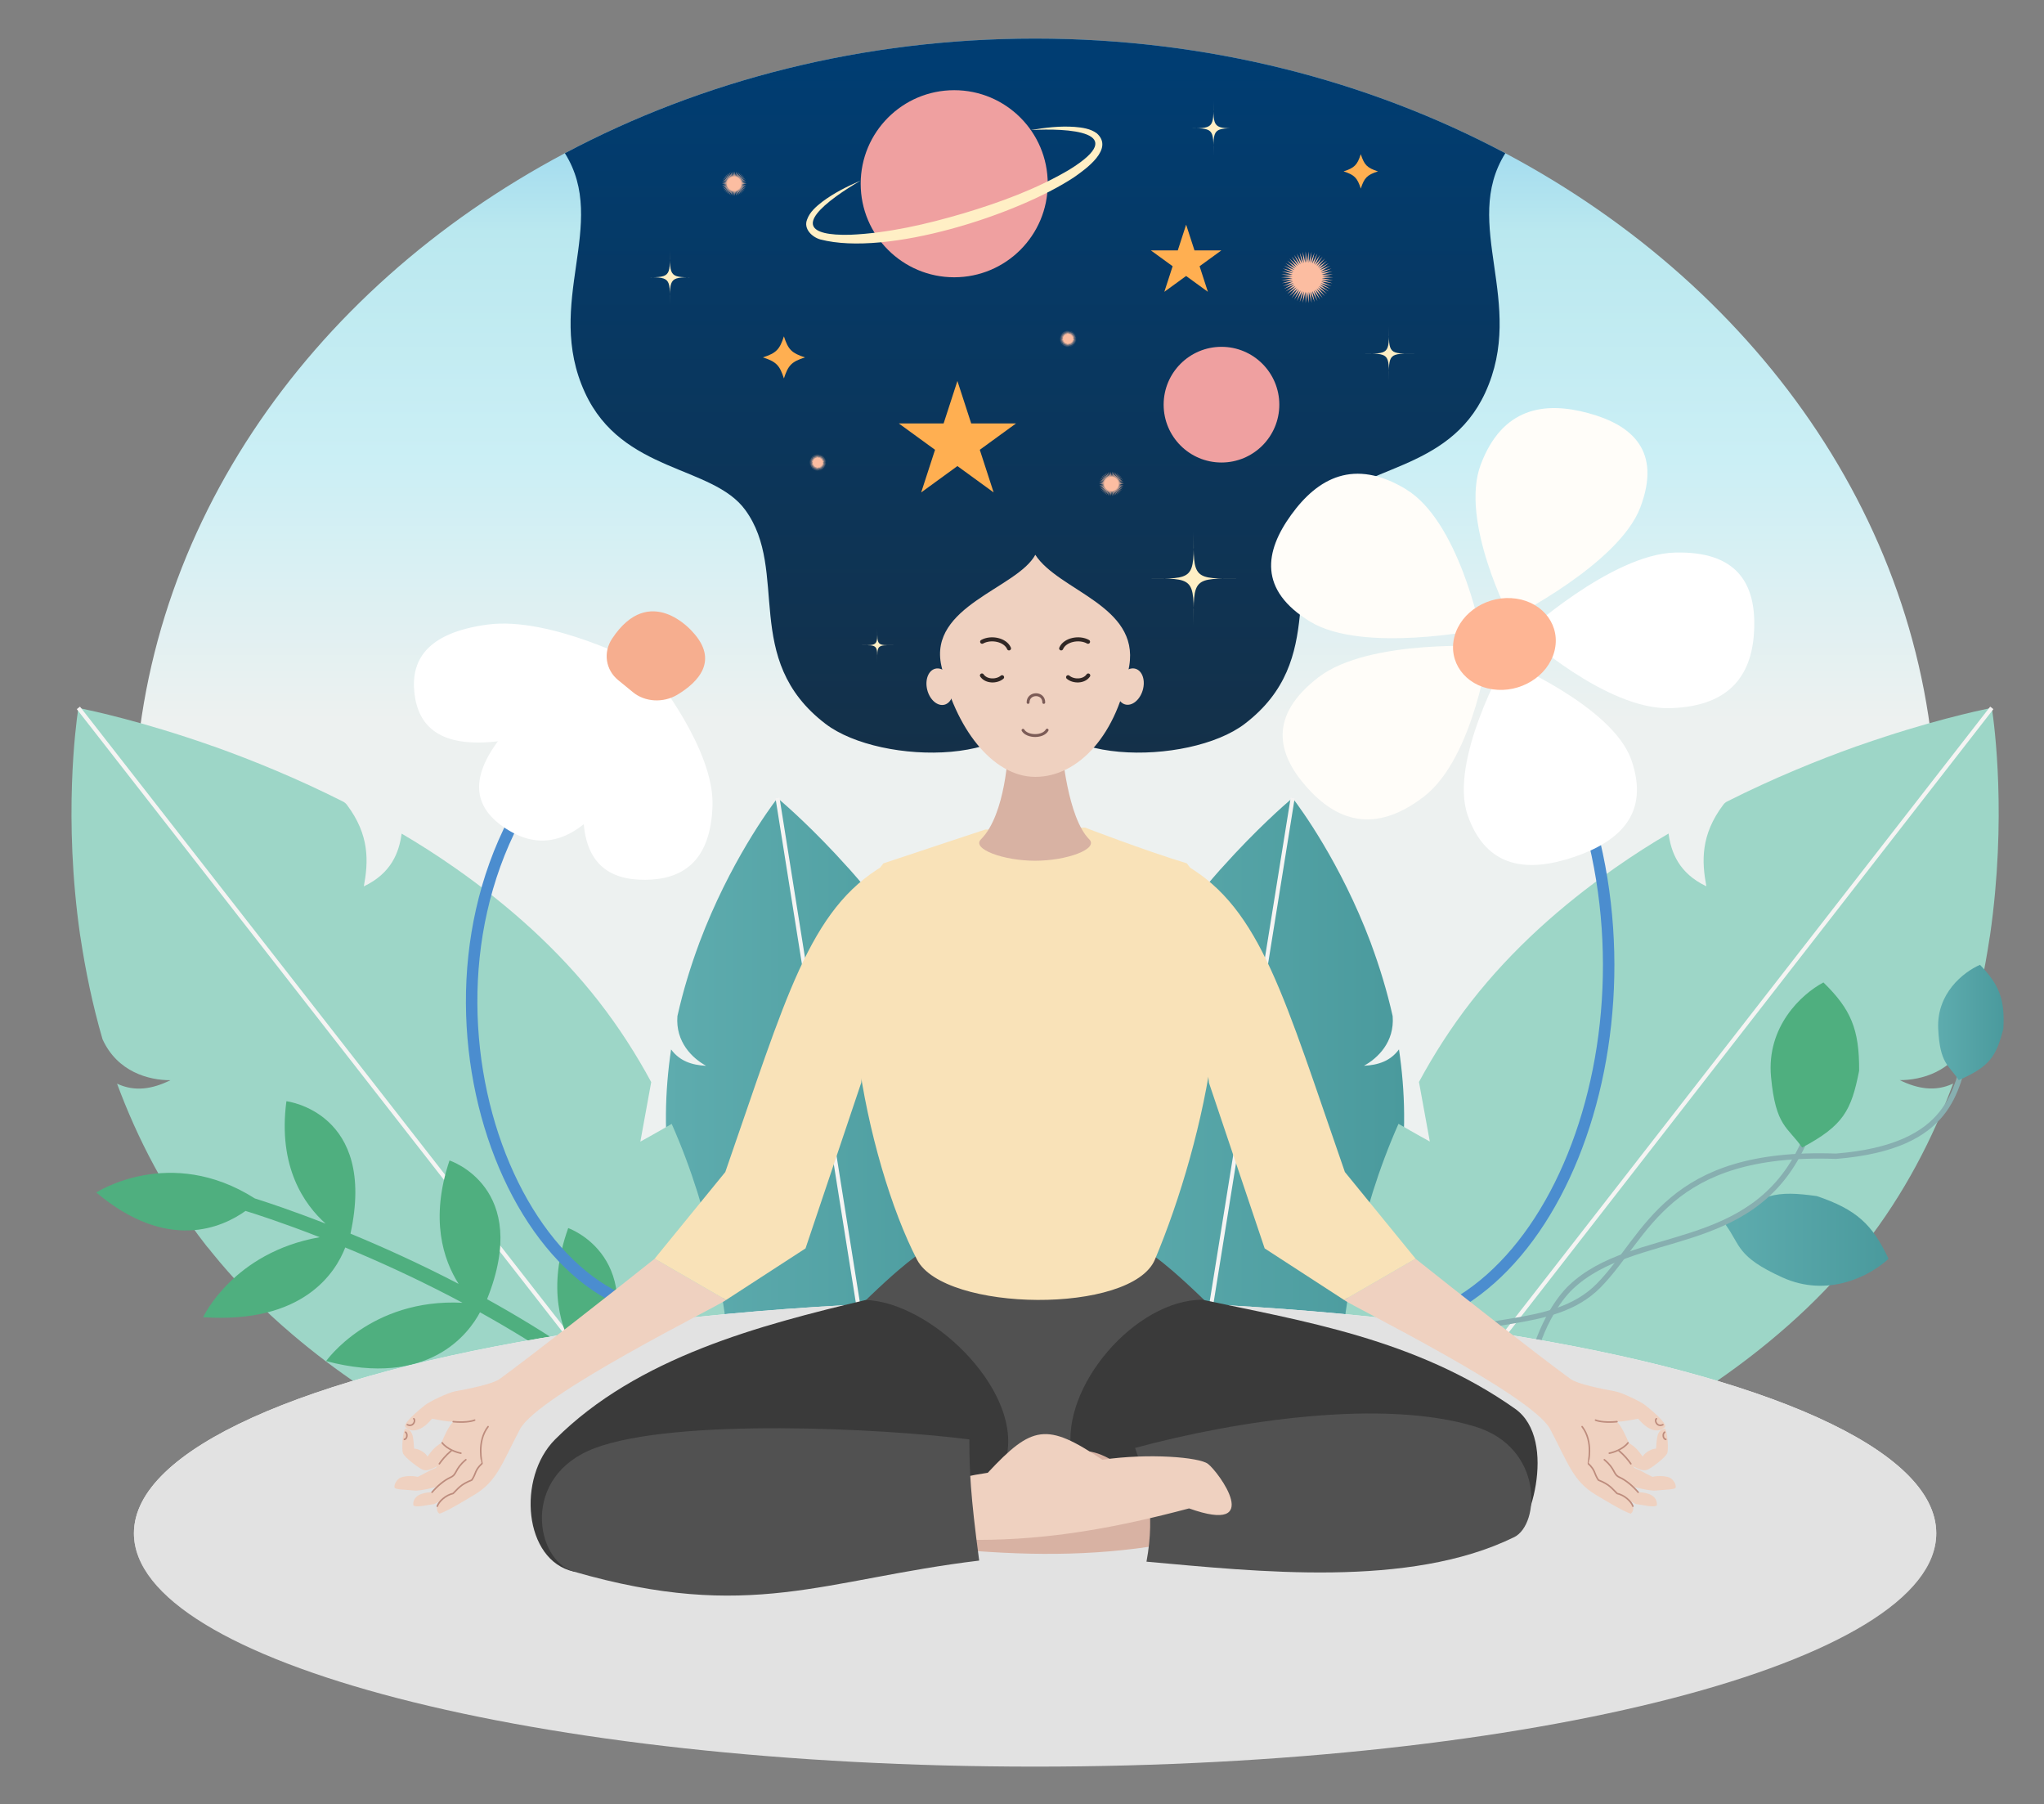 <?xml version="1.0" encoding="UTF-8"?>
<svg id="_Шар_1" data-name="Шар 1" xmlns="http://www.w3.org/2000/svg" xmlns:xlink="http://www.w3.org/1999/xlink" viewBox="0 0 505.06 445.76">
  <rect x="0" y="0" width="505.06" height="445.76" fill="#808080" stroke="none"/>
  <defs>
    <linearGradient id="_Градієнт_без_назви_20" data-name="Градієнт без назви 20" x1="255.76" y1=".35" x2="255.76" y2="177.89" gradientUnits="userSpaceOnUse">
      <stop offset="0" stop-color="#7bc6f0"/>
      <stop offset=".32" stop-color="#bae8ef"/>
      <stop offset=".64" stop-color="#cbeff5"/>
      <stop offset="1" stop-color="#edf1f0"/>
    </linearGradient>
    <linearGradient id="_Градієнт_без_назви_2" data-name="Градієнт без назви 2" x1="164.56" y1="289.97" x2="249.53" y2="289.97" gradientUnits="userSpaceOnUse">
      <stop offset="0" stop-color="#5eacae"/>
      <stop offset="1" stop-color="#4a9a9d"/>
    </linearGradient>
    <linearGradient id="_Градієнт_без_назви_2-2" data-name="Градієнт без назви 2" x1="262" y1="289.97" x2="346.97" y2="289.97" xlink:href="#_Градієнт_без_назви_2"/>
    <linearGradient id="_Градієнт_без_назви_4" data-name="Градієнт без назви 4" x1="255.77" y1="188.12" x2="255.77" y2="15.61" gradientUnits="userSpaceOnUse">
      <stop offset="0" stop-color="#143048"/>
      <stop offset="1" stop-color="#003d72"/>
    </linearGradient>
    <linearGradient id="_Градієнт_без_назви_2-3" data-name="Градієнт без назви 2" x1="426.39" y1="306.26" x2="466.65" y2="306.26" xlink:href="#_Градієнт_без_назви_2"/>
    <linearGradient id="_Градієнт_без_назви_2-4" data-name="Градієнт без назви 2" x1="478.9" y1="252.6" x2="495.09" y2="252.6" xlink:href="#_Градієнт_без_назви_2"/>
    <linearGradient id="_Градієнт_без_назви_13" data-name="Градієнт без назви 13" x1="255.76" y1="370.24" x2="255.76" y2="405.54" gradientUnits="userSpaceOnUse">
      <stop offset="0" stop-color="#f5f4f3"/>
      <stop offset="1" stop-color="#f5f4f3" stop-opacity="0"/>
    </linearGradient>
  </defs>
  <path d="m478.44,202.48c0,106.56-99.69,192.95-222.67,192.95S33.09,309.04,33.09,202.48c0-69.67,42.61-130.72,106.49-164.63,33.82-17.96,73.61-28.32,116.19-28.32s82.37,10.36,116.19,28.32c63.87,33.92,106.48,94.96,106.48,164.63Z" style="fill: url(#_Градієнт_без_назви_20); stroke-width: 0px;"/>
  <g>
    <path d="m248.27,287.88c-1.89-11.77-5.9-22.89-10.89-33.07-.1-.18-.16-.34-.26-.52-1.64-3.33-3.41-6.56-5.26-9.66-2,2.7-5,5.32-10.45,5,2.85-3.47,5.35-7.49,4.37-14.24-.05-.28-.16-.59-.34-.84-5.2-7.58-10.59-14.23-15.5-19.77-.16-.15-.29-.3-.42-.45-8.56-9.56-15.56-15.6-17.08-16.91-.2-.18-.32-.27-.32-.27,0,0-.09.1-.23.3-1.6,2.11-11.61,15.61-19.06,35.38-.04.16-.12.32-.17.48-2.03,5.48-3.87,11.42-5.28,17.73-.49,6.41,3.72,10.41,7.09,12.26-3.52-.17-6.56-1.19-8.65-4.05-1.53,10.29-1.86,21.38-.02,32.83.05.31.11.66.19.97l.11.66c1.07,5.99,2.66,11.82,4.67,17.44.06.19.12.34.18.5,14.08,39.14,47.12,67.89,50.68,70.9.2.18.32.27.32.27,0,0,.09-.1.23-.3,1.4-1.84,8.91-11.97,15.69-27.24.08-.16.13-.29.2-.45,2.13-4.82,4.18-10.14,5.92-15.89.09-.29.18-.58.28-.87,2.3-7.65,4.08-15.96,4.84-24.79-3.52.08-6.43.07-6.43.07l6.82-8.38c.04-5.54-.33-11.28-1.26-17.08Z" style="fill: url(#_Градієнт_без_назви_2); stroke-width: 0px;"/>
    <path d="m147.99,247.44c-10.14-13-22.42-23.81-35.27-32.83-.24-.16-.42-.31-.66-.46-4.21-2.94-8.51-5.68-12.82-8.21-.62,4.61-2.52,9.79-9.34,13.03,1.13-6.1,1.48-12.65-4.21-20.18-.24-.31-.6-.61-.97-.79-11.36-5.72-22.34-10.19-31.98-13.63-.3-.07-.55-.17-.81-.27-16.76-5.88-29.26-8.53-31.99-9.1-.37-.08-.57-.11-.57-.11,0,0-.04.18-.08.51-.53,3.62-3.66,26.68.5,55.61.05.22.07.47.12.7,1.2,7.99,2.93,16.44,5.42,25.02,3.68,8.1,11.45,10.14,16.78,10.13-4.39,2.15-8.74,2.94-13.19.85,5.01,13.5,12.01,27.16,21.89,39.82.27.35.57.73.88,1.05l.57.73c5.29,6.55,11.11,12.56,17.3,18.03.2.18.38.33.55.48,43.18,38.06,102.42,50.88,108.75,52.15.36.08.57.11.57.11,0,0,.04-.18.08-.51.47-3.17,2.82-20.45.85-43.49-.01-.25-.04-.44-.05-.69-.63-7.27-1.7-15.09-3.42-23.22-.08-.41-.16-.83-.25-1.24-2.31-10.8-5.7-22.07-10.67-33.28-4.21,2.45-7.74,4.38-7.74,4.38l2.68-14.71c-3.64-6.74-7.92-13.45-12.92-19.87Z" style="fill: #9dd6c7; stroke-width: 0px;"/>
    <path d="m262,304.96l6.82,8.38s-2.91.01-6.43-.07c.76,8.83,2.54,17.15,4.84,24.79.09.29.18.58.28.87,1.74,5.75,3.79,11.07,5.92,15.89.08.16.13.29.2.45,6.78,15.27,14.29,25.4,15.69,27.24.14.2.23.3.23.3,0,0,.12-.09.32-.27,3.56-3.01,36.6-31.77,50.68-70.9.06-.16.12-.31.18-.5,2.01-5.62,3.61-11.46,4.67-17.44l.11-.66c.08-.31.14-.66.19-.97,1.84-11.45,1.51-22.54-.02-32.83-2.09,2.87-5.12,3.88-8.65,4.05,3.38-1.85,7.59-5.85,7.09-12.26-1.41-6.3-3.26-12.25-5.28-17.73-.04-.16-.12-.32-.17-.48-7.45-19.77-17.46-33.28-19.06-35.38-.14-.2-.23-.3-.23-.3,0,0-.12.09-.32.27-1.53,1.31-8.52,7.35-17.08,16.91-.13.15-.26.3-.42.45-4.9,5.54-10.3,12.19-15.5,19.77-.18.24-.3.55-.34.84-.98,6.75,1.52,10.77,4.37,14.24-5.45.32-8.45-2.3-10.45-5-1.85,3.1-3.61,6.33-5.26,9.66-.1.18-.16.34-.26.52-4.99,10.18-9,21.31-10.89,33.07-.93,5.8-1.3,11.54-1.26,17.08Z" style="fill: url(#_Градієнт_без_назви_2-2); stroke-width: 0px;"/>
    <path d="m350.62,267.3l2.68,14.71s-3.53-1.93-7.74-4.38c-4.97,11.22-8.36,22.48-10.67,33.28-.08.41-.16.82-.25,1.24-1.73,8.13-2.79,15.95-3.42,23.22-.01.25-.04.44-.05.69-1.97,23.04.38,40.33.85,43.49.04.33.08.51.08.51,0,0,.2-.03.57-.11,6.33-1.27,65.57-14.09,108.75-52.15.17-.15.35-.3.55-.48,6.19-5.48,12.02-11.48,17.3-18.03l.57-.73c.31-.32.61-.7.88-1.05,9.87-12.65,16.87-26.32,21.89-39.82-4.44,2.08-8.8,1.29-13.19-.85,5.33,0,13.1-2.03,16.78-10.13,2.5-8.58,4.22-17.02,5.42-25.02.05-.22.07-.47.12-.7,4.16-28.93,1.04-51.99.5-55.61-.04-.33-.08-.51-.08-.51,0,0-.2.03-.57.11-2.73.57-15.23,3.23-31.99,9.1-.26.1-.51.2-.81.27-9.64,3.44-20.62,7.91-31.98,13.63-.38.18-.73.47-.97.79-5.69,7.53-5.34,14.07-4.21,20.18-6.82-3.24-8.72-8.43-9.34-13.03-4.31,2.53-8.61,5.27-12.82,8.21-.24.16-.42.31-.66.46-12.85,9.01-25.12,19.83-35.27,32.83-5,6.41-9.28,13.13-12.92,19.87Z" style="fill: #9dd6c7; stroke-width: 0px;"/>
    <line x1="19.37" y1="174.88" x2="179.44" y2="380.07" style="fill: none; stroke: #f5f4f3; stroke-miterlimit: 10;"/>
    <line x1="192.12" y1="197.14" x2="221.65" y2="382.54" style="fill: none; stroke: #f5f4f3; stroke-miterlimit: 10;"/>
    <line x1="319.41" y1="197.14" x2="289.56" y2="382.81" style="fill: none; stroke: #f5f4f3; stroke-miterlimit: 10;"/>
    <line x1="492.16" y1="174.88" x2="332.66" y2="379.96" style="fill: none; stroke: #f5f4f3; stroke-miterlimit: 10;"/>
  </g>
  <path d="m366.98,97.04c-9.17,19.86-31.45,17.82-39.58,28.93-11.06,15.11,1.08,36.89-19.85,52.86-13.68,10.44-51.78,10.69-51.78-8.26.1-.2.09-.77,0-1.66-.09.89-.1,1.46,0,1.66,0,18.95-38.1,18.7-51.78,8.26-20.93-15.97-8.79-37.75-19.85-52.86-8.13-11.11-30.41-9.07-39.58-28.93-10.27-22.24,6.01-41.68-4.98-59.19,33.82-17.96,73.61-28.32,116.19-28.32s82.37,10.36,116.19,28.32c-10.99,17.51,5.29,36.95-4.98,59.19Z" style="fill: url(#_Градієнт_без_назви_4); stroke-width: 0px;"/>
  <g>
    <g>
      <path d="m466.65,310.98c-4.59,4.25-15.01,9.71-26.28,4.58-11.28-5.13-10.27-7.91-13.97-12.99,8.51-7.87,12.62-8.47,22.54-7.08,9.75,3.31,13.7,6.95,17.71,15.49Z" style="fill: url(#_Градієнт_без_назви_2-3); stroke-width: 0px;"/>
      <path d="m445.52,282.7c-12.67,27.56-41.82,20.51-57.38,35.31-2.83,2.69-8.45,10.05-10.73,23.59" style="fill: none; stroke: #87afb0; stroke-width: 1.32px;"/>
      <path d="m450.56,242.7c-5.52,2.94-14.1,10.99-12.95,23.33,1.15,12.34,4.1,12.3,7.69,17.46,10.23-5.45,12.14-9.15,14.08-18.97.07-10.29-2.07-15.23-8.82-21.81Z" style="fill: #4faf7f; stroke-width: 0px;"/>
    </g>
    <g>
      <path d="m352.65,333.25c10.7-9.18,30.89-3.93,42.42-15.71,12.13-12.4,16.75-33.4,58.59-31.9,29.04-2.35,29.49-16.84,32.51-26.21" style="fill: none; stroke: #87afb0; stroke-width: 1.32px;"/>
      <path d="m489.25,238.35c-4.17,1.82-10.76,7.1-10.33,15.84.43,8.74,2.61,8.85,5.08,12.65,7.72-3.38,9.26-5.89,11.02-12.72.4-7.25-1.01-10.82-5.77-15.77Z" style="fill: url(#_Градієнт_без_назви_2-4); stroke-width: 0px;"/>
    </g>
  </g>
  <path d="m140.4,303.39c-5.32,14.92-1.77,25.21,2.01,31.13-7.53-5.16-15.02-9.67-22.06-13.57,11.1-27.69-9.28-34.26-9.28-34.26-4.88,14.52-1.52,24.55,2.25,30.48-.03-.02-.06-.03-.1-.05-9.64-5.01-18.78-9.12-26.62-12.36,6.56-30.05-15.83-32.71-15.83-32.71-2.16,16.26,4.45,25.56,9.69,30.24-8.35-3.26-14.61-5.32-17.5-6.23-20.97-13.31-39.17-1.46-39.17-1.46,17.63,14.8,31.12,8.66,36.88,4.55,2.26.69,8.97,2.83,18.33,6.49-21.43,3.77-28.81,19.77-28.81,19.77,24.77,1.65,32.72-11.03,35.12-17.23,7.69,3.18,16.6,7.21,26,12.09.98.51,1.97,1.03,2.97,1.57-22.75-1.15-33.7,14.41-33.7,14.41,25.46,6.71,35.31-6.95,38.02-12.06,7.38,4.1,15.25,8.89,23.15,14.39-21.9-.95-32.74,13.9-32.74,13.9,23.79,6.75,34.62-5.78,38.09-11.39,3.19,2.34,1.76,1.24,4.77,3.66.64.51,1.27,1.22,1.27,1.22l.6-3.11s-.63-.57-1.46-1.2c-2.43-1.87-.85-.69-3.73-2.79,12.53-28.37-8.17-35.49-8.17-35.49Z" style="fill: #4faf7f; stroke-width: 0px;"/>
  <g>
    <path d="m371.73,159.09c2.24,3.84,4.37,7.71,6.39,11.58,37.44,57.51,16.26,140.8-26.45,155.16" style="fill: none; stroke: #4b8dcf; stroke-linecap: round; stroke-linejoin: round; stroke-width: 2.83px;"/>
    <g>
      <path d="m405.3,125.38c-5.32,14.01-32.12,27.39-32.12,27.39,0,0-12.6-24.04-7.28-38.05,5.31-14.01,15.66-15.62,26.53-12.67,10.88,2.94,18.19,9.33,12.87,23.33Z" style="fill: #fffdf9; stroke-width: 0px;"/>
      <path d="m362.64,201.34c-4.65-13.38,9.36-38.05,9.36-38.05,0,0,26.45,11.07,31.1,24.45,4.66,13.38-3.07,20.24-14.25,24-11.18,3.76-21.56,2.98-26.22-10.39Z" style="fill: #fff; stroke-width: 0px;"/>
      <path d="m412.62,174.95c-15.74.43-36.15-18.22-36.15-18.22,0,0,21.63-19.79,37.37-20.22,15.74-.43,19.95,8.06,19.62,18.67-.33,10.62-5.11,19.34-20.84,19.77Z" style="fill: #fff; stroke-width: 0px;"/>
      <path d="m347.45,120.9c12.9,7.83,18.3,34.64,18.3,34.64,0,0-29.06,5.89-41.96-1.94-12.9-7.83-11.28-17.39-4.74-26.42,6.53-9.03,15.51-14.12,28.41-6.29Z" style="fill: #fffdf9; stroke-width: 0px;"/>
      <path d="m325.82,167.29c12.46-9.56,42.12-7.58,42.12-7.58,0,0-3.65,27.54-16.12,37.1-12.46,9.56-21.84,5.69-29.03-2.46-7.18-8.15-9.44-17.49,3.02-27.05Z" style="fill: #fffdf9; stroke-width: 0px;"/>
      <path d="m384.08,160.91c-1.62,6.19-8.46,10.39-15.28,9.38-6.83-1-11.04-6.83-9.42-13.02,1.62-6.18,8.45-10.39,15.28-9.38,6.82,1,11.04,6.83,9.42,13.02Z" style="fill: #feb594; stroke-width: 0px;"/>
    </g>
  </g>
  <g>
    <path d="m141.4,182.76c-47.19,48.97-20.23,137.02,23.01,141.33" style="fill: none; stroke: #4b8dcf; stroke-linecap: round; stroke-linejoin: round; stroke-width: 2.83px;"/>
    <g>
      <path d="m176.06,199.14c.52-14.08-14.74-32.76-14.74-32.76,0,0-16.64,18.92-17.16,33-.52,14.08,6.48,18.04,15.29,17.97,8.81-.07,16.1-4.14,16.61-18.21Z" style="fill: #fff; stroke-width: 0px;"/>
      <path d="m149.67,198.13c9.38-11.54,9.23-35.27,9.23-35.27,0,0-25.22,7.1-34.61,18.64-9.38,11.54-6.38,18.56.63,23.15,7.01,4.59,15.37,5.02,24.75-6.52Z" style="fill: #fff; stroke-width: 0px;"/>
      <path d="m123.86,183.03c15.39-2.05,34.28-19.15,34.28-19.15,0,0-22.22-11.63-37.61-9.59-15.39,2.05-19.04,9.06-18.12,17,.92,7.93,6.05,13.78,21.44,11.74Z" style="fill: #fff; stroke-width: 0px;"/>
      <path d="m156.4,171.01c2.99,2.44,7.49,2.7,10.98.61,5.13-3.09,10.4-8.44,3.67-15.61,0,0-10.48-12.31-19.8,1.76-2.26,3.41-1.62,7.71,1.52,10.27l3.64,2.97Z" style="fill: #f6ae8f; stroke-width: 0px;"/>
    </g>
  </g>
  <path d="m478.44,378.79c0,31.83-99.69,57.64-222.67,57.64s-222.68-25.81-222.68-57.64c0-20.81,42.61-39.05,106.49-49.18,33.82-5.37,73.61-8.46,116.19-8.46s82.37,3.1,116.19,8.46c63.87,10.13,106.48,28.37,106.48,49.18Z" style="fill: url(#_Градієнт_без_назви_13); stroke-width: 0px;"/>
  <path d="m478.44,378.79c0,31.83-99.69,57.64-222.67,57.64s-222.68-25.81-222.68-57.64c0-20.81,42.61-39.05,106.49-49.18,33.82-5.37,73.61-8.46,116.19-8.46s82.37,3.1,116.19,8.46c63.87,10.13,106.48,28.37,106.48,49.18Z" style="fill: #e2e2e2; stroke-width: 0px;"/>
  <g>
    <path d="m404.78,368.65c-.36-.47-.62-.7-1.29-1.36.41.1,4.24,1.07,5.54.94,2.56-.26,4.97-.2,5.03-.78.09-.99-.7-1.92-1.26-2.28-.79-.52-3.04-.69-4.48-.32-1.36-.62-2.7-1.52-4.5-2.21-1.58-2.5-3.24-4.07-1.37-6.22-.62-1.54-1.81-4.11-2.91-5.21,1.57,0,3.42-.38,5.23-.74,3.49,4.19,5.98,2.87,6.66,1.99.46-.89-3.24-3.99-4.86-5.29-1.23-.99-5.81-3.14-7.47-3.45-3.37-.63-9.28-1.77-11.04-3.06-7.93-5.78-28.25-21.68-38.31-29.72l-17.65,10.21c2.01,1.52,46.47,23.44,50.94,31.91s5.66,12.85,11.25,16.2c.96.57,2.42,1.46,3.91,2.31,1.78,1.02,3.61,2.01,4.7,2.37.67-.25,1.22-1.93-.31-3.21.21.07,1.49.82,1.71.85,1.61.18,4.63.99,5.11.25.17-2.27-2.15-3.18-4.64-3.18Z" style="fill: #efd1c0; stroke-width: 0px;"/>
    <path d="m403.48,372.1c-.4-1.2-2.08-2.74-3.91-3.15-1.27-1.22-1.8-2.2-4.61-3.31-1.15-1.68-.66-2.35-2.53-4.09-.06-.06,1.42-5.31-1.5-9.11" style="fill: none; stroke: #bd8c7d; stroke-linecap: round; stroke-linejoin: round; stroke-width: .38px;"/>
    <path d="m404.78,368.65c-1.19-1.4-2.89-2.91-4.58-3.68s-.92-1.96-3.78-4.36" style="fill: none; stroke: #bd8c7d; stroke-linecap: round; stroke-linejoin: round; stroke-width: .38px;"/>
    <path d="m401.26,355.81c2.93,1.44,3.55,2.62,4.64,4.02.56-1.04,2.28-1.97,3.29-1.95.25-1.92-.03-4.72,2.24-4.93.66.98.86,5.34.53,6.06-.53,1.13-3.47,3.31-4.43,3.85-1.11.63-1.88.54-4.57-.93-2.15-1.18-3.4-1.71-3.79-3.29-.23-.95.02-.8.44-1.68.23-.48,1.17-1.36,1.65-1.13Z" style="fill: #efd1c0; stroke-width: 0px;"/>
    <path d="m399.54,351.21c-2.39.26-4.43-.01-5.29-.38" style="fill: none; stroke: #bd8c7d; stroke-linecap: round; stroke-linejoin: round; stroke-width: .38px;"/>
    <path d="m410.89,351.96c-1.51.69-2.15-1.1-1.6-1.47" style="fill: none; stroke: #bd8c7d; stroke-linecap: round; stroke-linejoin: round; stroke-width: .38px;"/>
    <path d="m411.61,355.59c-.72-.1-.84-1.41-.29-1.78" style="fill: none; stroke: #bd8c7d; stroke-linecap: round; stroke-linejoin: round; stroke-width: .38px;"/>
    <path d="m402.28,356.43c-1.27,1.64-3.71,2.41-4.63,2.57" style="fill: none; stroke: #bd8c7d; stroke-linecap: round; stroke-linejoin: round; stroke-width: .38px;"/>
    <path d="m402.97,361.62c-.56-.8-1.44-1.97-2.98-3.27" style="fill: none; stroke: #bd8c7d; stroke-linecap: round; stroke-linejoin: round; stroke-width: .38px;"/>
  </g>
  <path d="m255.77,367.06c-28.59,4.09-58.94-25.55-45.37-42.37,13.36-13.37,17.53-15.4,17.53-15.4l27.84,5.53,27.84-5.53s4.17,2.03,17.53,15.4c13.57,16.82-16.78,46.46-45.37,42.37Z" style="fill: #515151; stroke-width: 0px;"/>
  <path d="m218.28,213.29c9.83-3.29,25.16-8.35,25.16-8.35l24.65-.5s14.38,5.56,25.16,8.84c15.41,19.11,4.53,68.47-7.88,97.89-5.71,13.54-52.01,13.04-58.79,0-12.45-23.97-23.84-78.87-8.29-97.89Z" style="fill: #f9e2b8; stroke-width: 0px;"/>
  <g>
    <path d="m106.75,368.65c.36-.47.62-.7,1.29-1.36-.41.1-4.24,1.07-5.54.94-2.56-.26-4.97-.2-5.03-.78-.09-.99.7-1.92,1.26-2.28.79-.52,3.04-.69,4.48-.32,1.36-.62,2.7-1.52,4.5-2.21,1.58-2.5,3.24-4.07,1.37-6.22.62-1.54,1.81-4.11,2.91-5.21-1.57,0-3.42-.38-5.23-.74-3.49,4.19-5.98,2.87-6.66,1.99-.46-.89,3.24-3.99,4.86-5.29,1.23-.99,5.81-3.14,7.47-3.45,3.37-.63,9.28-1.77,11.04-3.06,7.93-5.78,28.25-21.68,38.31-29.72l17.65,10.21c-2.01,1.52-46.47,23.44-50.94,31.91s-5.66,12.85-11.25,16.2c-.96.57-2.42,1.46-3.91,2.31-1.78,1.02-3.61,2.01-4.7,2.37-.67-.25-1.22-1.93.31-3.21-.21.07-1.49.82-1.71.85-1.61.18-4.63.99-5.11.25-.17-2.27,2.15-3.18,4.64-3.18Z" style="fill: #efd1c0; stroke-width: 0px;"/>
    <path d="m108.05,372.1c.4-1.2,2.08-2.74,3.91-3.15,1.27-1.22,1.8-2.2,4.61-3.31,1.15-1.68.66-2.35,2.53-4.09.06-.06-1.42-5.31,1.5-9.11" style="fill: none; stroke: #bd8c7d; stroke-linecap: round; stroke-linejoin: round; stroke-width: .38px;"/>
    <path d="m106.75,368.65c1.19-1.4,2.89-2.91,4.58-3.68s.92-1.96,3.78-4.36" style="fill: none; stroke: #bd8c7d; stroke-linecap: round; stroke-linejoin: round; stroke-width: .38px;"/>
    <path d="m110.27,355.81c-2.93,1.44-3.55,2.62-4.64,4.02-.56-1.04-2.28-1.97-3.29-1.95-.25-1.92.03-4.72-2.24-4.93-.66.98-.86,5.34-.53,6.06.53,1.13,3.47,3.31,4.43,3.85,1.11.63,1.88.54,4.57-.93,2.15-1.18,3.4-1.71,3.79-3.29.23-.95-.02-.8-.44-1.68-.23-.48-1.17-1.36-1.65-1.13Z" style="fill: #efd1c0; stroke-width: 0px;"/>
    <path d="m111.99,351.21c2.39.26,4.43-.01,5.29-.38" style="fill: none; stroke: #bd8c7d; stroke-linecap: round; stroke-linejoin: round; stroke-width: .38px;"/>
    <path d="m100.64,351.96c1.51.69,2.15-1.1,1.6-1.47" style="fill: none; stroke: #bd8c7d; stroke-linecap: round; stroke-linejoin: round; stroke-width: .38px;"/>
    <path d="m99.92,355.59c.72-.1.84-1.41.29-1.78" style="fill: none; stroke: #bd8c7d; stroke-linecap: round; stroke-linejoin: round; stroke-width: .38px;"/>
    <path d="m109.25,356.43c1.27,1.64,3.71,2.41,4.63,2.57" style="fill: none; stroke: #bd8c7d; stroke-linecap: round; stroke-linejoin: round; stroke-width: .38px;"/>
    <path d="m108.56,361.62c.56-.8,1.44-1.97,2.98-3.27" style="fill: none; stroke: #bd8c7d; stroke-linecap: round; stroke-linejoin: round; stroke-width: .38px;"/>
  </g>
  <path d="m332.32,289.56c-15-43.06-20.67-64.97-39.21-75.78l5.61,53.69,13.77,40.94,19.63,12.74,17.65-10.21-17.45-21.39Z" style="fill: #f9e2b8; stroke-width: 0px;"/>
  <path d="m373.09,379.76c4.44,0,12.2-24.04,1.26-31.75-24.59-17.34-52.92-21.72-77.24-26.92-16.41-.05-35.15,21.4-32.34,37.9,4.3,25.26,108.31,20.77,108.31,20.77Z" style="fill: #3a3a3a; stroke-width: 0px;"/>
  <path d="m179.21,289.56c15-43.06,20.67-64.97,39.21-75.78l-5.61,53.69-13.77,40.94-19.63,12.74-17.65-10.21,17.45-21.39Z" style="fill: #f9e2b8; stroke-width: 0px;"/>
  <path d="m287.24,381.59c21.75-3.66,26.94-16.45-5.32-15.92-12.7-9.72-16.39-9.94-28.45,1.52-11.61.25-23.71,3.35-25.56,5.32-2.31,2.45-10.92,19.77,6.42,10.09,18.36,1.71,35.11,1.99,52.91-1Z" style="fill: #d8b2a3; stroke-width: 0px;"/>
  <path d="m374.12,379.76c6.43-3.16,7.33-22.16-9.65-27.34-22.59-6.9-58.62-1.59-84,5.28,2.68,7.56,5.12,15.79,2.82,28.1,27.18,2.42,64.94,6.66,90.82-6.05Z" style="fill: #515151; stroke-width: 0px;"/>
  <path d="m141.76,388.24c-12.35-2.72-14.06-23.18-4.59-32.65,20.32-20.32,50.76-28.27,76.76-34.44,15.81.55,37.76,21.35,34.95,37.85-4.3,25.26-107.12,29.24-107.12,29.24Z" style="fill: #3a3a3a; stroke-width: 0px;"/>
  <path d="m241.47,380.42c-22.06,0-29.29-11.76,2.6-16.58,10.92-11.69,14.51-12.52,28.31-3.22,11.49-1.68,23.94-.63,26.09,1.01,2.68,2.04,14.05,17.68-4.66,11.01-17.82,4.73-34.29,7.78-52.34,7.78Z" style="fill: #efd1c0; stroke-width: 0px;"/>
  <path d="m141.76,388.24c-9.42-2.72-13.29-23.6,5.29-30.52,20.03-7.46,71.24-4.86,92.47-2.12.02,7.62.23,13.43,2.43,29.93-38.45,4.64-56.54,15.32-100.19,2.72Z" style="fill: #515151; stroke-width: 0px;"/>
  <g>
    <path d="m249.1,185.29h13.33s1.33,16.68,6.72,22.06c2.37,2.37-5.51,5.29-13.38,5.29s-15.75-2.93-13.38-5.29c6.19-6.19,6.72-22.06,6.72-22.06Z" style="fill: #d8b2a3; stroke-width: 0px;"/>
    <path d="m255.82,137.06c5.78,8.93,25.69,12.48,23.21,27.43-2.81,16.97-12.54,27.43-23.21,27.43s-19.86-12.28-23.21-27.43c-3.28-14.79,18.7-19.13,23.21-27.43Z" style="fill: #efd1c0; stroke-width: 0px;"/>
    <g>
      <ellipse cx="279.26" cy="169.6" rx="4.59" ry="3.21" transform="translate(37.58 389.46) rotate(-73.56)" style="fill: #efd1c0; stroke-width: 0px;"/>
      <ellipse cx="232.24" cy="169.62" rx="3.21" ry="4.59" transform="translate(-34.84 62.97) rotate(-14.37)" style="fill: #efd1c0; stroke-width: 0px;"/>
    </g>
    <path d="m257.91,173.53c0-2.59-3.88-2.5-3.88,0" style="fill: none; stroke: #7c5c57; stroke-linecap: round; stroke-linejoin: round; stroke-width: .71px;"/>
    <g>
      <path d="m262.21,160.18c.88-2.11,4.41-2.88,6.64-1.64" style="fill: none; stroke: #302725; stroke-linecap: round; stroke-linejoin: round; stroke-width: 1px;"/>
      <path d="m263.92,167.3c1.29,1.11,3.91,1.14,4.98-.43" style="fill: none; stroke: #302725; stroke-linecap: round; stroke-linejoin: round; stroke-width: 1px;"/>
    </g>
    <g>
      <path d="m249.32,160.18c-.88-2.11-4.41-2.88-6.64-1.64" style="fill: none; stroke: #302725; stroke-linecap: round; stroke-linejoin: round; stroke-width: 1px;"/>
      <path d="m247.61,167.3c-1.29,1.11-3.91,1.14-4.98-.43" style="fill: none; stroke: #302725; stroke-linecap: round; stroke-linejoin: round; stroke-width: 1px;"/>
    </g>
    <path d="m252.78,180.4c1.04,1.72,4.92,1.79,5.96-.04" style="fill: none; stroke: #7c5c57; stroke-linecap: round; stroke-linejoin: round; stroke-width: .71px;"/>
  </g>
  <g>
    <path d="m236.56,94.08l3.42,10.53h11.07l-8.95,6.51,3.42,10.53-8.95-6.51-8.95,6.51,3.42-10.53-8.95-6.51h11.07l3.42-10.53Z" style="fill: #ffaf51; stroke-width: 0px;"/>
    <path d="m293.1,55.54l2.05,6.32h6.64l-5.38,3.91,2.05,6.32-5.38-3.91-5.38,3.91,2.05-6.32-5.38-3.91h6.65l2.05-6.32Z" style="fill: #ffaf51; stroke-width: 0px;"/>
    <path d="m198.9,88.29c-3.28,1.06-4.14,1.92-5.2,5.2-1.06-3.28-1.92-4.14-5.2-5.2,3.28-1.06,4.14-1.92,5.2-5.2,1.06,3.28,1.92,4.14,5.2,5.2Z" style="fill: #ffaf51; stroke-width: 0px;"/>
    <path d="m340.49,42.34c-2.68.87-3.38,1.57-4.25,4.25-.87-2.68-1.57-3.38-4.25-4.25,2.68-.87,3.38-1.57,4.25-4.25.87,2.68,1.57,3.38,4.25,4.25Z" style="fill: #ffaf51; stroke-width: 0px;"/>
    <path d="m306.39,142.93c-11.61-.09-11.53-.17-11.44,11.44.09-11.61.17-11.53-11.44-11.44,11.61.09,11.53.17,11.44-11.44-.09,11.61-.17,11.53,11.44,11.44Z" style="fill: #ffefc5; stroke-width: 0px;"/>
    <path d="m220.84,159.39c-4.13-.03-4.11-.06-4.07,4.07.03-4.13.06-4.11-4.07-4.07,4.13.03,4.11.06,4.07-4.07-.03,4.13-.06,4.11,4.07,4.07Z" style="fill: #ffefc5; stroke-width: 0px;"/>
    <path d="m349.91,87.36c-6.82-.05-6.78-.1-6.72,6.72.05-6.82.1-6.78-6.72-6.72,6.82.05,6.78.1,6.72-6.72-.05,6.82-.1,6.78,6.72,6.72Z" style="fill: #ffefc5; stroke-width: 0px;"/>
    <path d="m306.55,31.69c-6.82-.05-6.78-.1-6.72,6.72.05-6.82.1-6.78-6.72-6.72,6.82.05,6.78.1,6.72-6.72-.05,6.82-.1,6.78,6.72,6.72Z" style="fill: #ffefc5; stroke-width: 0px;"/>
    <path d="m172.26,68.5c-6.82-.05-6.78-.1-6.72,6.72.05-6.82.1-6.78-6.72-6.72,6.82.05,6.78.1,6.72-6.72-.05,6.82-.1,6.78,6.72,6.72Z" style="fill: #ffefc5; stroke-width: 0px;"/>
    <path d="m266.02,83.69l-.92.07.91.17-.92-.04.88.28-.91-.14.84.38-.89-.25.79.47-.85-.35.73.56-.81-.45.66.64-.75-.54.58.72-.68-.62.5.78-.61-.7.4.83-.52-.76.3.87-.43-.82.2.9-.33-.86.09.92-.23-.89-.02.92-.12-.92-.12.92-.02-.92-.23.89.09-.92-.33.86.2-.9-.43.82.3-.87-.52.76.4-.83-.61.7.5-.78-.68.62.58-.72-.75.54.66-.64-.81.45.73-.56-.85.35.79-.47-.89.25.84-.38-.91.14.88-.28-.92.04.91-.17-.92-.07.92-.07-.91-.17.92.04-.88-.28.91.15-.84-.38.89.25-.79-.47.85.35-.73-.56.81.45-.66-.64.75.54-.58-.72.68.62-.5-.78.61.7-.4-.83.52.76-.3-.87.43.82-.2-.9.33.86-.09-.92.23.89.02-.92.12.91.12-.91.02.92.23-.89-.09.92.33-.86-.2.9.43-.82-.3.87.52-.76-.4.83.61-.7-.5.78.68-.62-.58.72.75-.54-.66.64.81-.45-.73.56.85-.35-.79.47.89-.25-.84.38.91-.14-.88.28.92-.04-.91.17.92.07Z" style="fill: #fcbda1; stroke-width: 0px;"/>
    <path d="m204.19,114.26l-.92.07.91.17-.92-.04.88.28-.91-.14.84.38-.89-.25.79.47-.85-.35.73.56-.81-.45.66.64-.75-.54.58.72-.68-.62.5.78-.61-.7.4.83-.52-.76.3.87-.43-.82.2.9-.33-.86.09.92-.23-.89-.02.92-.12-.92-.12.92-.02-.92-.23.89.09-.92-.33.86.2-.9-.43.82.3-.87-.52.76.4-.83-.61.7.5-.78-.68.62.58-.72-.75.54.66-.64-.81.45.73-.56-.85.35.79-.47-.89.25.84-.38-.91.14.88-.28-.92.04.91-.17-.92-.07.92-.07-.91-.17.92.04-.88-.28.91.15-.84-.38.89.25-.79-.47.85.35-.73-.56.81.45-.66-.64.75.54-.58-.72.68.62-.5-.78.61.7-.4-.83.52.76-.3-.87.43.82-.2-.9.33.86-.09-.92.23.89.02-.92.12.91.12-.91.02.92.23-.89-.09.92.33-.86-.2.9.43-.82-.3.87.52-.76-.4.83.61-.7-.5.78.68-.62-.58.72.75-.54-.66.64.81-.45-.73.56.85-.35-.79.47.89-.25-.84.38.91-.14-.88.28.92-.04-.91.17.92.07Z" style="fill: #fcbda1; stroke-width: 0px;"/>
    <path d="m277.66,119.54l-1.34.1,1.32.25-1.34-.05,1.28.4-1.33-.21,1.23.55-1.29-.37,1.15.69-1.24-.51,1.06.82-1.17-.65.96.94-1.09-.79.85,1.04-.99-.91.72,1.13-.88-1.02.58,1.21-.76-1.11.44,1.27-.62-1.19.29,1.31-.48-1.26.13,1.34-.33-1.3-.02,1.34-.18-1.33-.18,1.33-.02-1.34-.33,1.3.13-1.34-.48,1.26.29-1.31-.62,1.19.44-1.27-.76,1.11.59-1.21-.88,1.02.72-1.13-.99.91.85-1.04-1.09.79.96-.94-1.17.65,1.06-.82-1.24.51,1.15-.69-1.29.36,1.23-.55-1.33.21,1.28-.4-1.34.05,1.32-.25-1.34-.1,1.34-.1-1.32-.25,1.34.06-1.28-.41,1.33.21-1.23-.55,1.29.37-1.15-.69,1.24.51-1.06-.82,1.17.65-.96-.94,1.09.79-.85-1.04.99.91-.72-1.13.88,1.02-.58-1.21.76,1.11-.44-1.27.62,1.19-.29-1.31.48,1.26-.13-1.34.33,1.3.02-1.34.18,1.33.18-1.33.02,1.34.33-1.3-.13,1.34.48-1.26-.29,1.31.62-1.19-.44,1.27.76-1.11-.59,1.21.88-1.02-.72,1.13.99-.91-.85,1.04,1.09-.79-.96.94,1.17-.65-1.06.82,1.24-.51-1.15.69,1.29-.37-1.23.55,1.33-.21-1.28.4,1.34-.06-1.32.25,1.34.1Z" style="fill: #fcbda1; stroke-width: 0px;"/>
    <path d="m184.45,45.39l-1.34.1,1.32.25-1.34-.05,1.28.4-1.33-.21,1.23.55-1.29-.37,1.15.69-1.24-.51,1.06.82-1.17-.65.96.94-1.09-.79.85,1.04-.99-.91.72,1.13-.88-1.02.58,1.21-.76-1.11.44,1.27-.62-1.19.29,1.31-.48-1.26.13,1.34-.33-1.3-.02,1.34-.18-1.33-.18,1.33-.02-1.34-.33,1.3.13-1.34-.48,1.26.29-1.31-.62,1.19.44-1.27-.76,1.11.59-1.21-.88,1.02.72-1.13-.99.91.85-1.04-1.09.79.96-.94-1.17.65,1.06-.82-1.24.51,1.15-.69-1.29.36,1.23-.55-1.33.21,1.28-.4-1.34.05,1.32-.25-1.34-.1,1.34-.1-1.32-.25,1.34.06-1.28-.41,1.33.21-1.23-.55,1.29.37-1.15-.69,1.24.51-1.06-.82,1.17.65-.96-.94,1.09.79-.85-1.04.99.91-.72-1.13.88,1.02-.58-1.21.76,1.11-.44-1.27.62,1.19-.29-1.31.48,1.26-.13-1.34.33,1.3.02-1.34.18,1.33.18-1.33.02,1.34.33-1.3-.13,1.34.48-1.26-.29,1.31.62-1.19-.44,1.27.76-1.11-.59,1.21.88-1.02-.72,1.13.99-.91-.85,1.04,1.09-.79-.96.94,1.17-.65-1.06.82,1.24-.51-1.15.69,1.29-.37-1.23.55,1.33-.21-1.28.4,1.34-.06-1.32.25,1.34.1Z" style="fill: #fcbda1; stroke-width: 0px;"/>
    <path d="m329.42,68.5l-2.82.21,2.77.53-2.82-.11,2.69.85-2.79-.44,2.57,1.16-2.72-.77,2.42,1.45-2.61-1.08,2.24,1.72-2.47-1.37,2.02,1.97-2.29-1.65,1.78,2.19-2.09-1.9,1.52,2.38-1.85-2.13,1.23,2.54-1.59-2.33.92,2.67-1.31-2.5.61,2.76-1.01-2.64.28,2.81-.69-2.74-.05,2.82-.37-2.8-.37,2.8-.05-2.82-.69,2.74.28-2.81-1.01,2.64.61-2.76-1.31,2.5.92-2.67-1.59,2.33,1.23-2.54-1.85,2.13,1.51-2.38-2.09,1.9,1.78-2.19-2.29,1.65,2.02-1.97-2.47,1.37,2.24-1.72-2.61,1.08,2.42-1.45-2.72.77,2.57-1.16-2.79.44,2.69-.85-2.82.11,2.77-.53-2.82-.21,2.82-.21-2.77-.53,2.82.12-2.69-.85,2.79.44-2.57-1.16,2.72.77-2.42-1.45,2.61,1.08-2.24-1.72,2.47,1.37-2.02-1.97,2.29,1.65-1.78-2.19,2.09,1.9-1.52-2.38,1.85,2.13-1.23-2.54,1.59,2.33-.92-2.67,1.31,2.5-.61-2.76,1.01,2.64-.28-2.81.69,2.74.05-2.82.37,2.8.37-2.8.05,2.82.69-2.74-.28,2.81,1.01-2.64-.61,2.76,1.31-2.5-.92,2.67,1.59-2.33-1.23,2.54,1.85-2.13-1.51,2.38,2.09-1.9-1.78,2.19,2.29-1.65-2.02,1.97,2.47-1.37-2.24,1.72,2.61-1.08-2.42,1.45,2.72-.77-2.57,1.16,2.79-.44-2.69.85,2.82-.12-2.77.53,2.82.21Z" style="fill: #fcbda1; stroke-width: 0px;"/>
    <circle cx="301.82" cy="99.97" r="14.29" style="fill: #efa0a0; stroke-width: 0px;"/>
    <g>
      <circle cx="235.78" cy="45.39" r="23.11" style="fill: #efa0a0; stroke-width: 0px;"/>
      <path d="m254.7,32.13c3.56-.61,7.2-1.04,10.84-.78,1.85.15,3.94.43,5.49,1.6,4.28,3.86-2.71,8.79-5.64,10.84-14.06,9.3-46.23,19.67-62.71,15.36-2.05-.59-4.2-2.64-3.24-4.95.65-1.84,2.26-3.21,3.72-4.34,2.91-2.19,6.19-3.82,9.51-5.25-2.08,1.21-4.11,2.49-6.04,3.89-8.93,6.51-7.34,9.77,3.45,9.5,9.43-.41,18.82-2.6,27.88-5.26,9.05-2.71,18.1-6,26.23-10.8,15.48-9.55-.54-10.32-9.5-9.8h0Z" style="fill: #ffefc5; stroke-width: 0px;"/>
    </g>
  </g>
</svg>